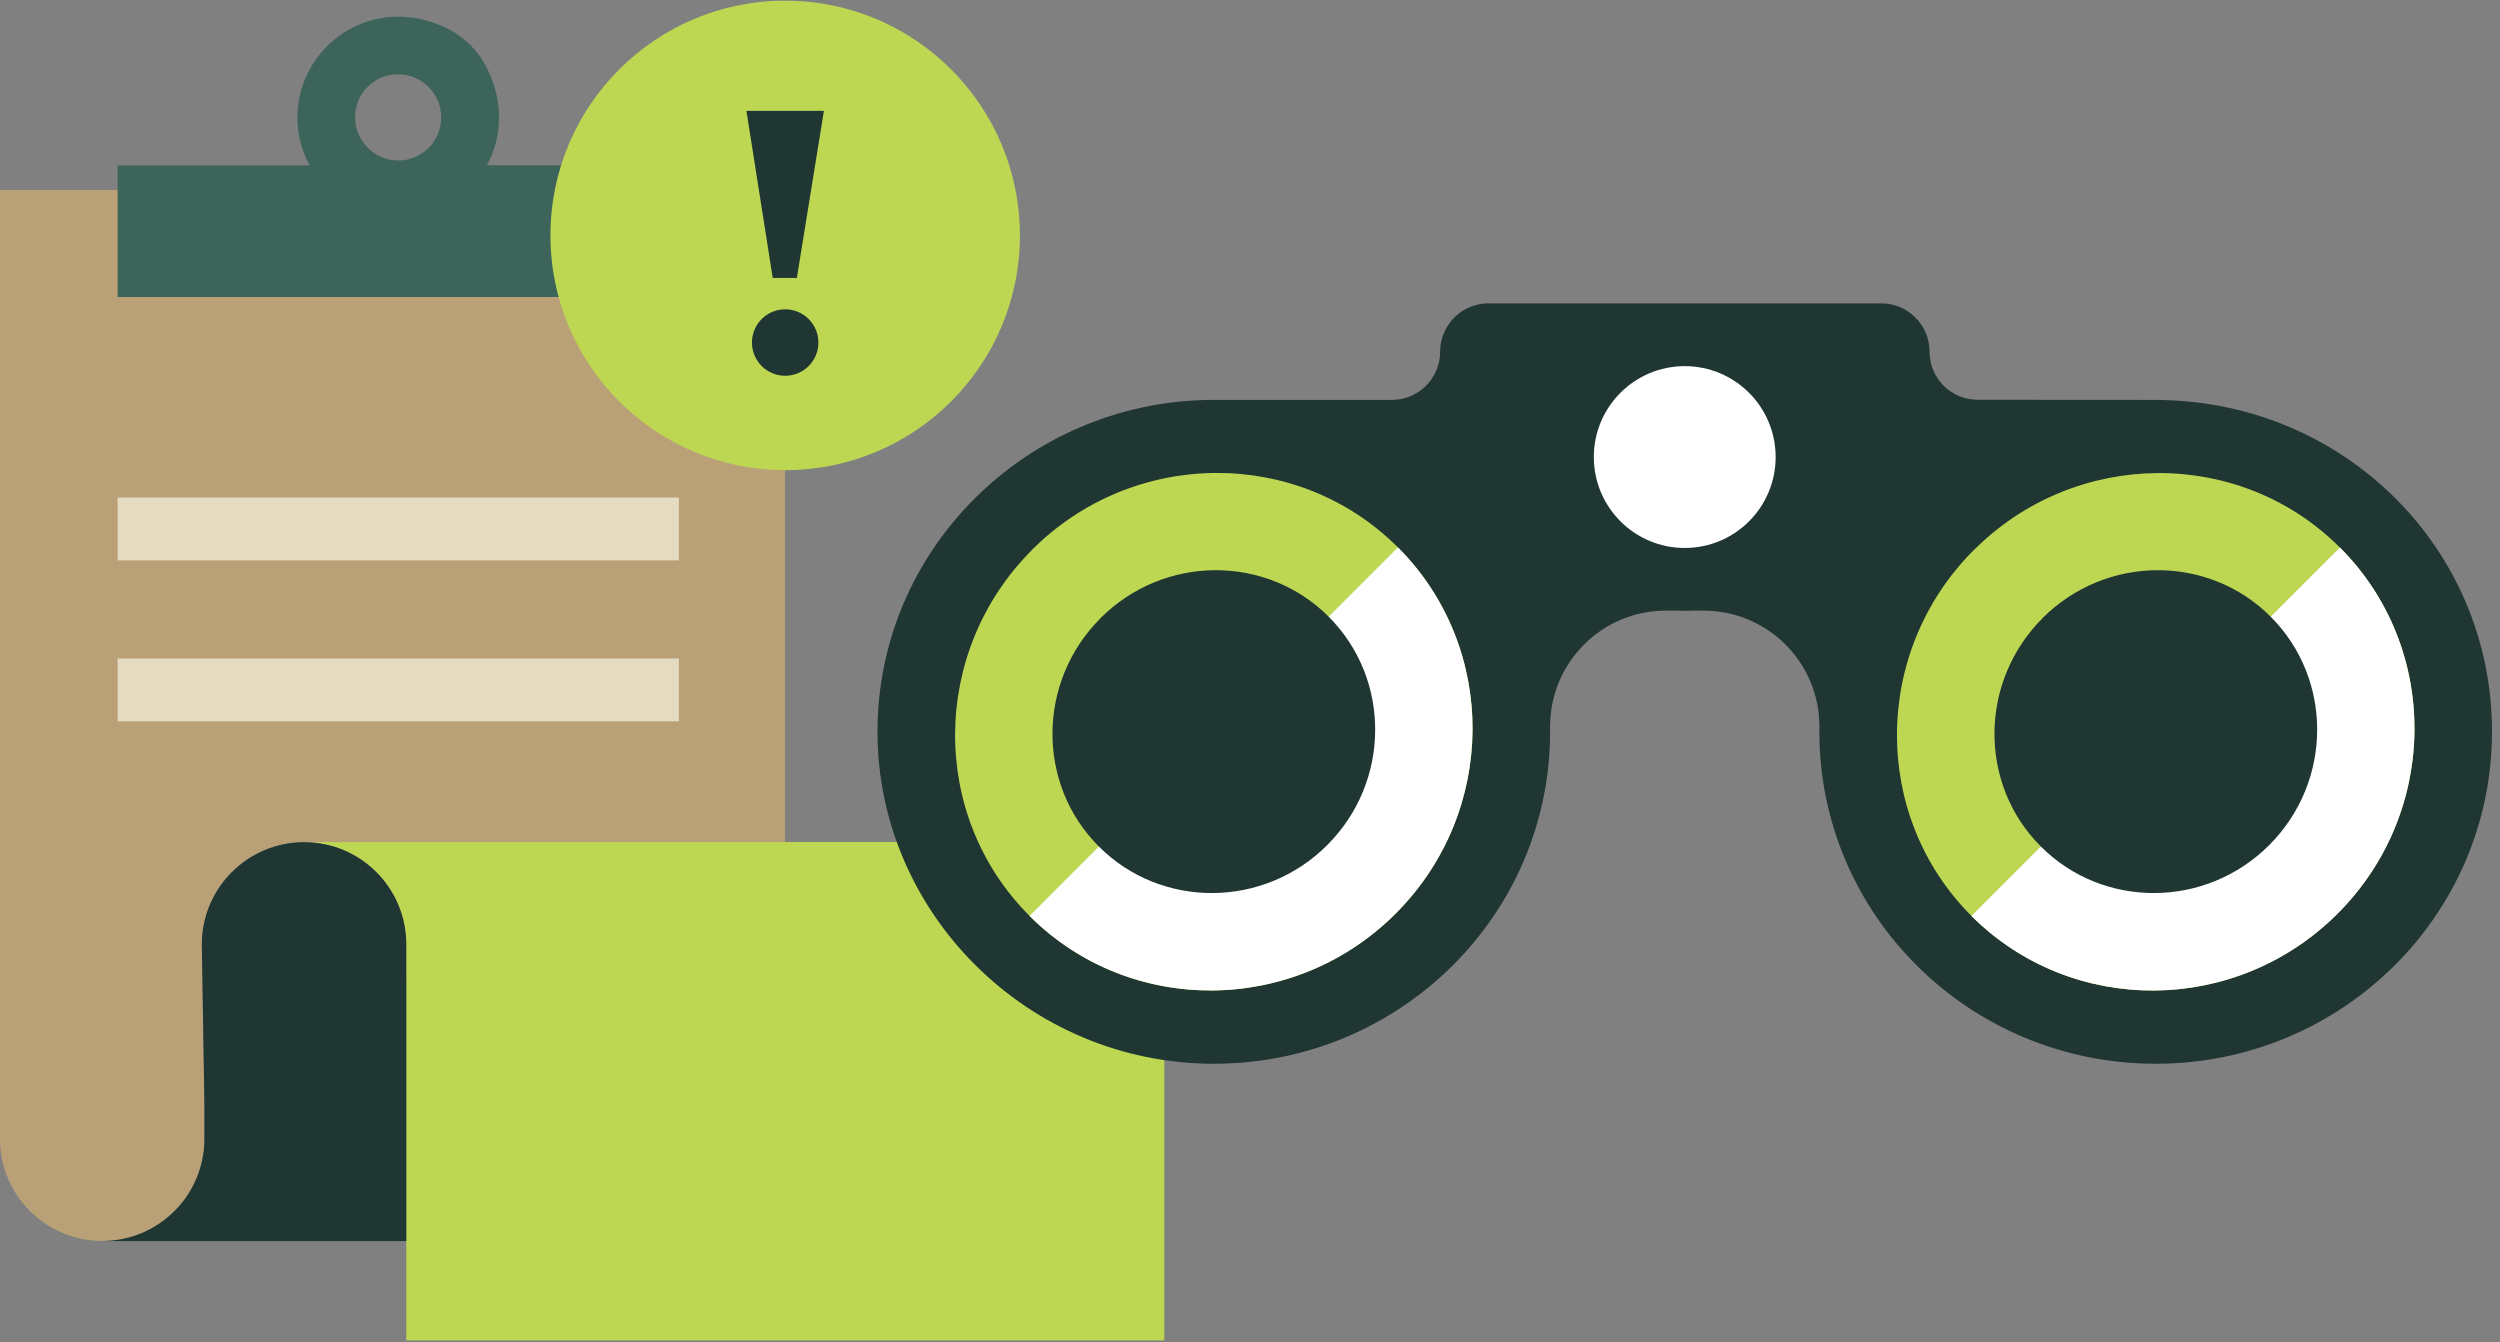<svg xmlns="http://www.w3.org/2000/svg" width="231" height="124" viewBox="0 0 231 124" fill="none"><rect x="0" y="0" width="231" height="124" fill="#808080" stroke="none"/><g clip-path="url(#clip0_36_505)"><path d="M37.54 90.412V87.261C37.54 82.041 33.31 77.811 28.1 77.811C25.49 77.811 23.13 78.862 21.42 80.582C19.71 82.291 18.65 84.651 18.65 87.261L18.89 102.072V105.222C18.89 110.442 14.66 114.662 9.44 114.662C6.83 114.662 4.47 113.602 2.76 111.892C1.05 110.182 -0.01 107.822 -0.01 105.212V17.552H72.54V77.822" fill="#B9A076"/><path d="M62.72 15.271H44.99C46.37 12.732 46.6 9.491 44.98 6.261C44.21 4.721 42.95 3.461 41.42 2.681C34.46 -0.819 27.48 4.241 27.48 10.861C27.48 12.461 27.89 13.961 28.6 15.281H10.87V27.442H62.73V15.281L62.72 15.271ZM37.88 14.681C34.87 15.492 32.15 12.781 32.96 9.761C33.32 8.441 34.39 7.361 35.71 7.011C38.72 6.201 41.43 8.911 40.62 11.921C40.26 13.242 39.19 14.322 37.87 14.671L37.88 14.681Z" fill="#3D645A"/><path d="M107.58 90.401V123.852H37.54V87.251C37.54 82.031 33.31 77.802 28.1 77.802H94.98C101.93 77.802 107.57 83.442 107.57 90.391L107.58 90.401Z" fill="#BDD753"/><path d="M37.54 90.412V114.672H9.44C14.66 114.672 18.89 110.442 18.89 105.232V102.082L18.65 87.272C18.65 84.662 19.71 82.302 21.42 80.591C23.13 78.882 25.49 77.822 28.1 77.822C33.32 77.822 37.54 82.052 37.54 87.272V90.421V90.412Z" fill="#1F3632"/><path d="M62.73 45.971H10.87V51.781H62.73V45.971Z" fill="#E5DBC1"/><path d="M62.73 60.842H10.87V66.652H62.73V60.842Z" fill="#E5DBC1"/><path d="M72.55 43.441C84.529 43.441 94.24 33.731 94.24 21.752C94.24 9.772 84.529 0.062 72.55 0.062C60.571 0.062 50.86 9.772 50.86 21.752C50.86 33.731 60.571 43.441 72.55 43.441Z" fill="#BDD753"/><path d="M73.63 25.681H71.4L68.97 10.242H76.13L73.63 25.681Z" fill="#1F3632"/><path d="M72.55 34.721C74.246 34.721 75.62 33.347 75.62 31.651C75.62 29.956 74.246 28.581 72.55 28.581C70.855 28.581 69.48 29.956 69.48 31.651C69.48 33.347 70.855 34.721 72.55 34.721Z" fill="#1F3632"/><path d="M199.69 36.952L182.74 36.941C181.51 36.941 180.4 36.441 179.59 35.642C178.78 34.831 178.29 33.721 178.29 32.492C178.29 30.032 176.29 28.032 173.83 28.032H155.76C155.76 28.032 155.7 28.032 155.68 28.032H137.53C135.07 28.032 133.07 30.032 133.07 32.492C133.07 34.952 131.07 36.952 128.61 36.952H111.66C94.73 37.231 81.08 50.852 81.08 67.612C81.08 84.371 95 98.291 112.16 98.291C129.32 98.291 143.23 84.561 143.23 67.612C143.23 67.451 143.23 67.281 143.22 67.121H143.23C143.23 61.212 148.03 56.411 153.94 56.422H154.99C155.22 56.431 155.44 56.441 155.67 56.441C155.9 56.441 156.13 56.441 156.35 56.422H157.4C163.32 56.422 168.11 61.202 168.11 67.121H168.12C168.12 67.281 168.11 67.451 168.11 67.612C168.11 84.561 182.01 98.291 199.18 98.291C216.35 98.291 230.26 84.561 230.26 67.612C230.26 50.661 216.61 37.231 199.68 36.962L199.69 36.952Z" fill="#1F3632"/><path d="M95.36 50.811C85.97 60.201 85.87 75.371 95.13 84.631C104.4 93.901 119.58 93.801 128.96 84.411C138.35 75.021 138.44 59.861 129.17 50.581C119.91 41.321 104.74 41.421 95.36 50.801V50.811Z" fill="#BDD753"/><path d="M95.13 84.632C104.4 93.901 119.58 93.802 128.96 84.412C138.35 75.022 138.44 59.861 129.17 50.581" fill="white"/><path d="M101.68 57.132C95.83 62.982 95.76 72.452 101.54 78.222C107.32 84.002 116.79 83.942 122.64 78.082C128.49 72.232 128.55 62.772 122.77 56.982C116.99 51.202 107.54 51.262 101.68 57.122V57.132Z" fill="#1F3632"/><path d="M155.67 50.632C160.309 50.632 164.07 46.871 164.07 42.231C164.07 37.592 160.309 33.831 155.67 33.831C151.031 33.831 147.27 37.592 147.27 42.231C147.27 46.871 151.031 50.632 155.67 50.632Z" fill="white"/><path d="M182.39 50.822C191.78 41.431 206.95 41.331 216.21 50.592C225.48 59.861 225.38 75.041 215.99 84.421C206.6 93.811 191.44 93.901 182.16 84.632C172.9 75.371 173 60.202 182.38 50.822H182.39Z" fill="#BDD753"/><path d="M216.21 50.592C225.48 59.862 225.38 75.042 215.99 84.422C206.6 93.812 191.44 93.902 182.16 84.632" fill="white"/><path d="M188.72 57.132C182.87 62.982 182.8 72.452 188.58 78.222C194.36 84.002 203.83 83.942 209.68 78.082C215.53 72.232 215.59 62.772 209.81 56.982C204.03 51.202 194.58 51.262 188.72 57.122V57.132Z" fill="#1F3632"/></g><defs><clipPath id="clip0_36_505"><rect width="230.27" height="123.8" fill="white" transform="translate(0 0.062)"/></clipPath></defs></svg>